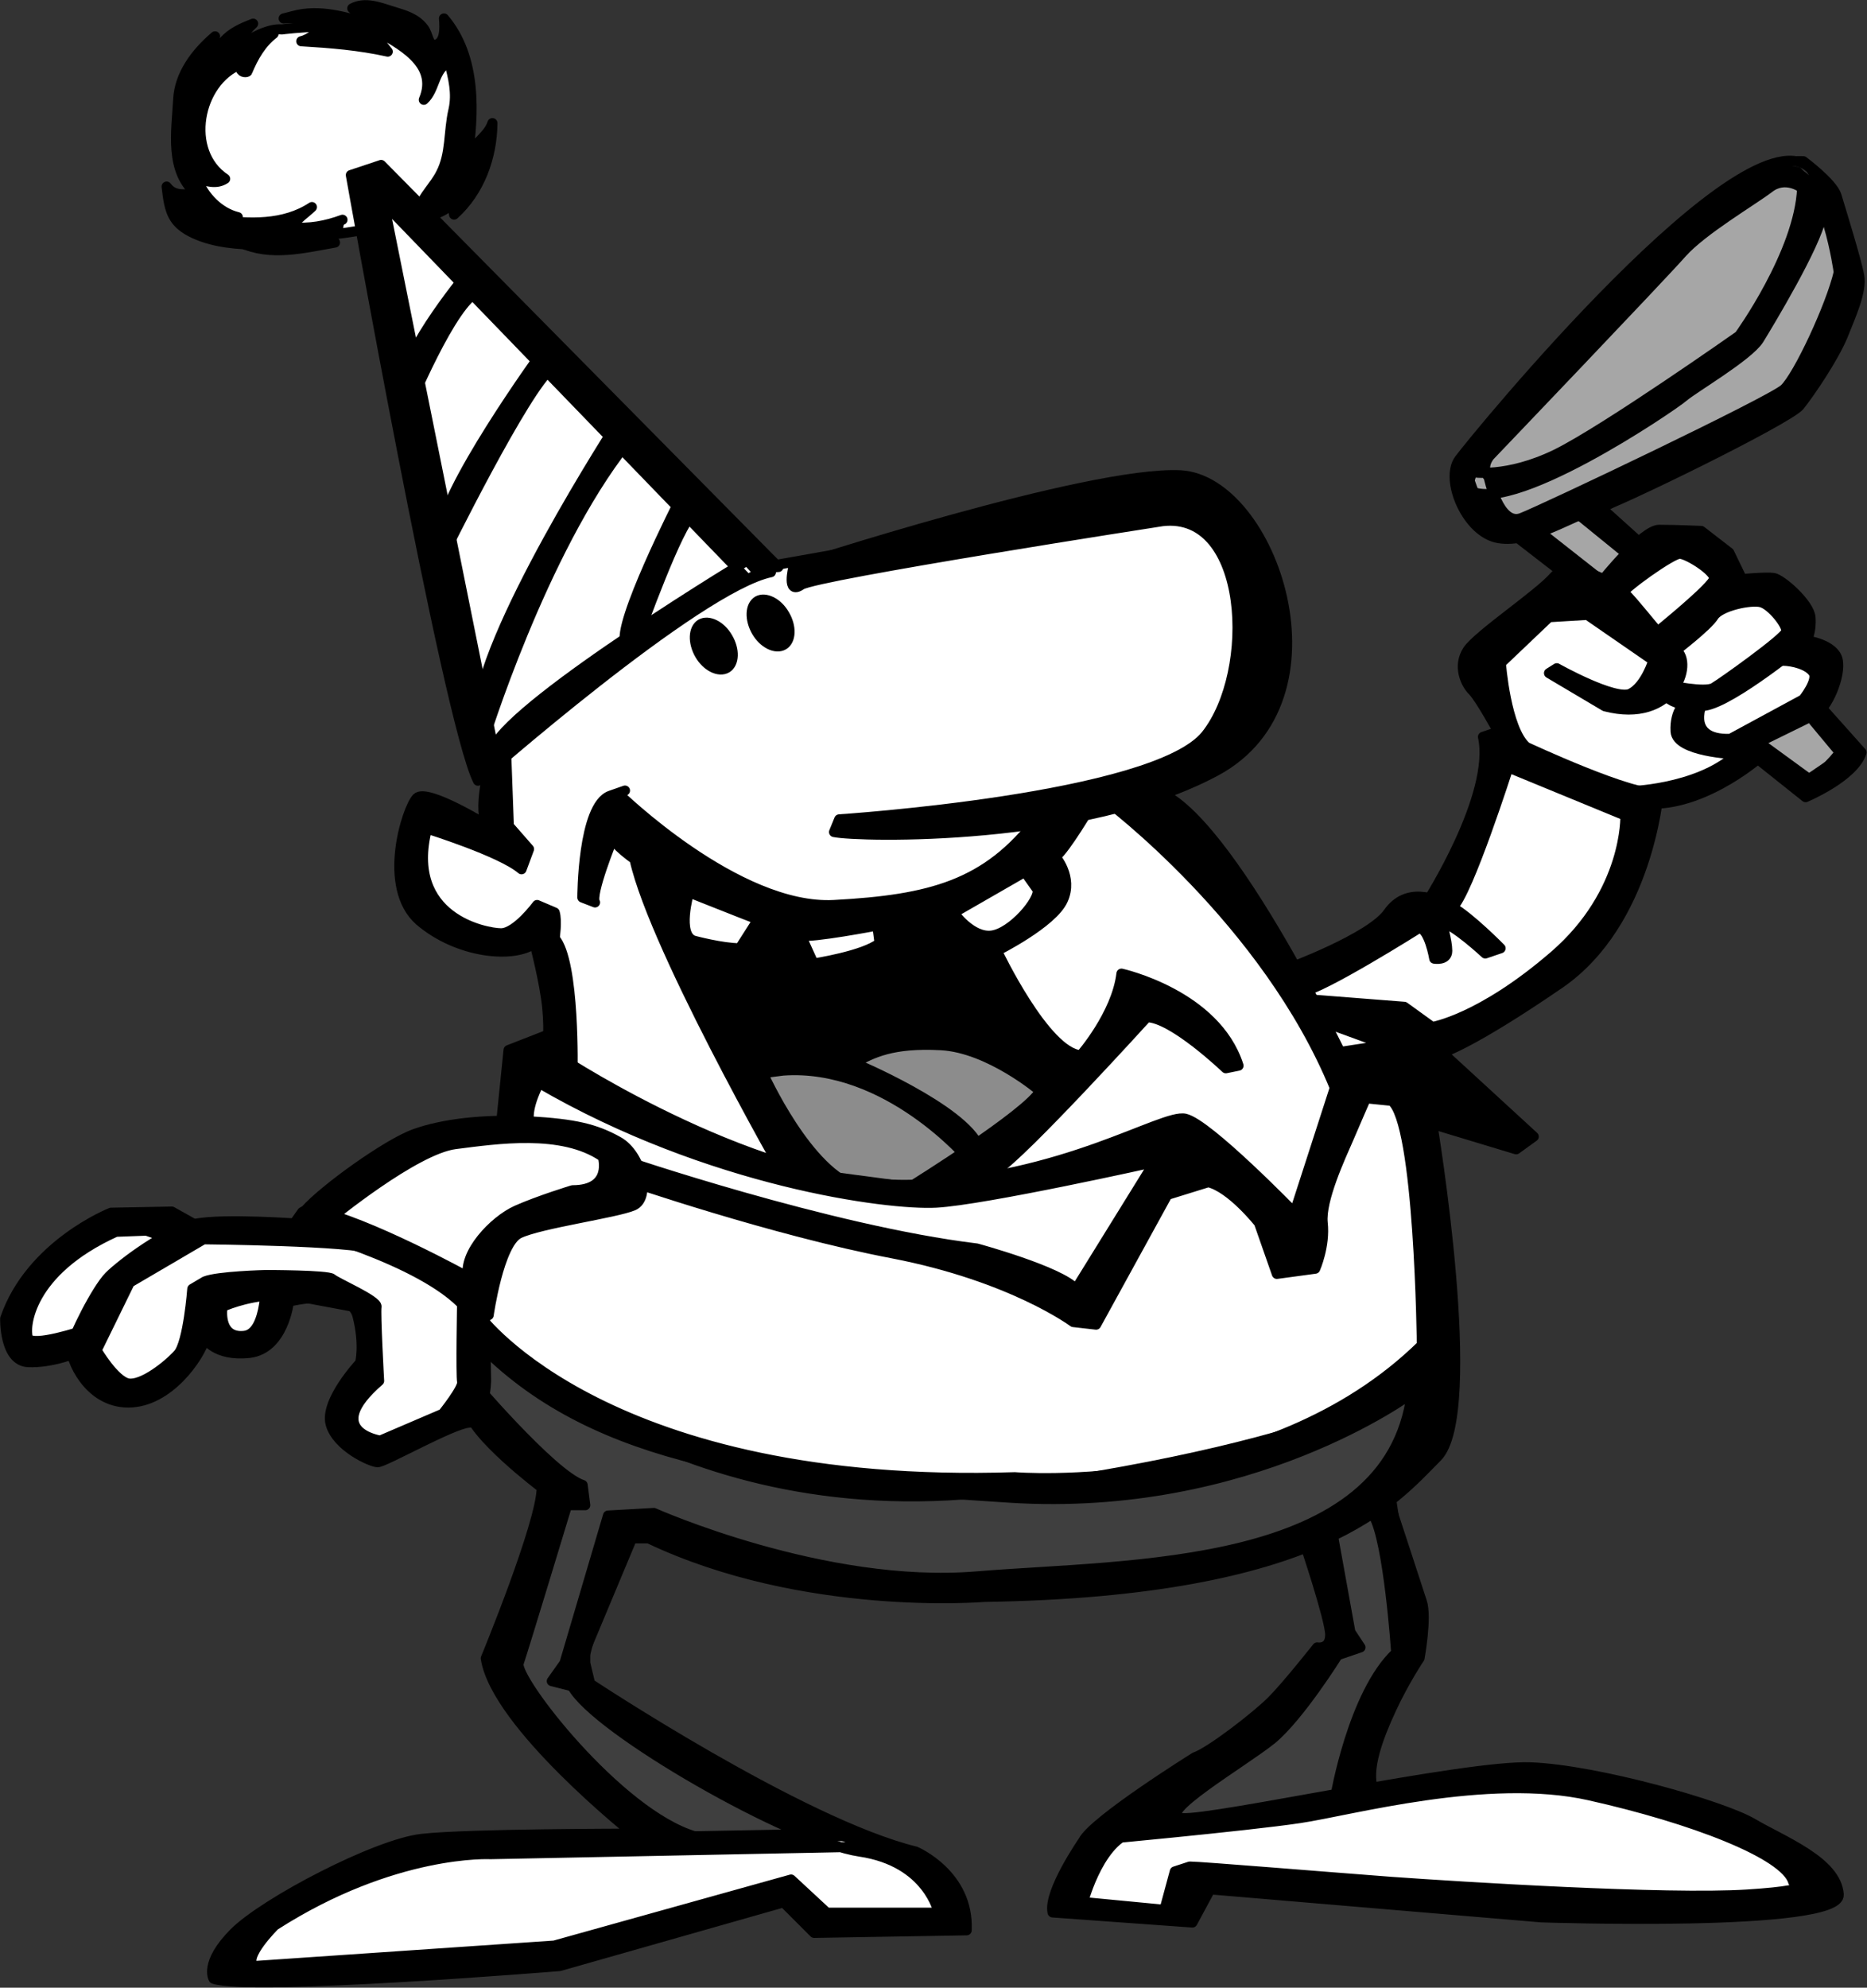 <svg xmlns="http://www.w3.org/2000/svg" xml:space="preserve" width="244.762" height="260.485" fill-rule="evenodd" stroke-linejoin="round" stroke-width="28.222" preserveAspectRatio="xMidYMid" version="1.2" viewBox="0 0 6476 6892"><rect x="0" y="0" width="6476" height="6892" fill="#333333" stroke="none"/><defs class="ClipPathGroup"><clipPath id="a" clipPathUnits="userSpaceOnUse"><path d="M0 0h21590v27940H0z"/></clipPath></defs><g class="SlideGroup"><g class="Slide" clip-path="url(#a)" transform="translate(-7560 -10516)"><g class="Page"><g class="Group"><g class="com.sun.star.drawing.ClosedBezierShape"><path fill="none" d="M7601 10589h6425v6798H7601z" class="BoundingBox"/><path fill="#fff" d="M8538 10618s264-34 405 18l124 105 53-88s106 529-71 618l1129 1217 1394-247s195 17 265 141c71 123 176 776-159 811l-158 88s493 547 529 653l494-282s229-459 229-529l-71-318 353-282-194-194s-194 71-194-141c0 0 847-1129 1129-1076 0 0 212 229 194 406l-265 405-635 371 194 176s36-70 124-53c88 18 123 71 141 141 0 0 194-17 229 53l36 141 70 71 18 106-53 53 159 141-159 123-176-123s-203 141-389 158c0 0-167 494-246 547-80 53-583 345-583 345l124 1103s-124 326-229 414l105 512s-220 476-202 538c0 0 529-80 626-71s926 194 988 397c0 0-468 62-609 62s-1535-97-1535-97l-70 123-379-44 176-282 476-309 274-308-71-380s-653 194-1129 186c-477-9-1200-150-1262-212l-185 520s714 529 1085 600c0 0 230 141 230 247l-477 9-115-97-811 220s-1129 124-1112 27c0 0 239-353 679-397 441-44 865-44 865-44s-521-371-582-591l176-635-282-265-353 141s-123-53-88-150l70-114-8-221-283-53s-70 185-123 185-159-61-159-61-176 256-264 229c-89-26-142-176-142-176s-254 79-238-36c18-114 168-352 362-396l220 61 433-35s308-300 467-318l238-44 71-211 97-71-71-398s-88 53-150 53c-61 0-467-141-256-432l274 79-18-308h-61l-371-1817s-591 141-626-203 220-494 309-485z"/><path fill="none" stroke="#000" stroke-width="35" d="M8538 10618s264-34 405 18l124 105 53-88s106 529-71 618l1129 1217 1394-247s195 17 265 141c71 123 176 776-159 811l-158 88s493 547 529 653l494-282s229-459 229-529l-71-318 353-282-194-194s-194 71-194-141c0 0 847-1129 1129-1076 0 0 212 229 194 406l-265 405-635 371 194 176s36-70 124-53c88 18 123 71 141 141 0 0 194-17 229 53l36 141 70 71 18 106-53 53 159 141-159 123-176-123s-203 141-389 158c0 0-167 494-246 547-80 53-583 345-583 345l124 1103s-124 326-229 414l105 512s-220 476-202 538c0 0 529-80 626-71s926 194 988 397c0 0-468 62-609 62s-1535-97-1535-97l-70 123-379-44 176-282 476-309 274-308-71-380s-653 194-1129 186c-477-9-1200-150-1262-212l-185 520s714 529 1085 600c0 0 230 141 230 247l-477 9-115-97-811 220s-1129 124-1112 27c0 0 239-353 679-397 441-44 865-44 865-44s-521-371-582-591l176-635-282-265-353 141s-123-53-88-150l70-114-8-221-283-53s-70 185-123 185-159-61-159-61-176 256-264 229c-89-26-142-176-142-176s-254 79-238-36c18-114 168-352 362-396l220 61 433-35s308-300 467-318l238-44 71-211 97-71-71-398s-88 53-150 53c-61 0-467-141-256-432l274 79-18-308h-61l-371-1817s-591 141-626-203 220-494 309-485z"/></g><g class="com.sun.star.drawing.PolyPolygonShape"><path fill="none" d="M13599 12929h391v329h-391z" class="BoundingBox"/><path fill="#a6a6a6" d="m13617 13088 186 151 168-115-107-177z"/><path fill="none" stroke="#000" stroke-width="35" d="m13617 13088 186 151 168-115-107-177z"/></g><g class="com.sun.star.drawing.ClosedBezierShape"><path fill="none" d="M12629 11111h1361v1469h-1361z" class="BoundingBox"/><path fill="#a6a6a6" d="M12647 12154s882-1058 1113-1024c0 0 176 36 211 335l-176 425-707 389 177 176-159 106-248-194-141-18z"/><path fill="none" stroke="#000" stroke-width="35" d="M12647 12154s882-1058 1113-1024c0 0 176 36 211 335l-176 425-707 389 177 176-159 106-248-194-141-18z"/></g><g class="com.sun.star.drawing.ClosedBezierShape"><path fill="none" d="M9207 15116h3354v1802H9207z" class="BoundingBox"/><path fill="#3f3f3f" d="M9242 15134s653 706 1818 547c1164-159 1482-406 1482-406s-18 336-159 424l70 459s-211 547-194 618l-758 70s317-246 459-335l246-301-88-370s-476 194-1146 176c-672-17-1201-211-1201-211l-229 547s741 512 953 530l-671 17s-547-512-529-600l194-618s-247-230-264-318z"/><path fill="none" stroke="#000" stroke-width="35" d="M9242 15134s653 706 1818 547c1164-159 1482-406 1482-406s-18 336-159 424l70 459s-211 547-194 618l-758 70s317-246 459-335l246-301-88-370s-476 194-1146 176c-672-17-1201-211-1201-211l-229 547s741 512 953 530l-671 17s-547-512-529-600l194-618s-247-230-264-318z"/></g><g class="com.sun.star.drawing.ClosedBezierShape"><path fill="none" d="M10142 14040h1096v638h-1096z" class="BoundingBox"/><path fill="#8c8c8c" d="M10160 14146s706-265 1059 124l-300 389-530-70s-229-231-229-443z"/><path fill="none" stroke="#000" stroke-width="35" d="M10160 14146s706-265 1059 124l-300 389-530-70s-229-231-229-443z"/></g><g class="com.sun.star.drawing.ClosedBezierShape"><path fill="none" d="M10288 12145h1756v1284h-1756z" class="BoundingBox"/><path d="M10312 12483s1024-335 1343-319c317 18 582 777 123 1025-459 247-1237 230-1325 212l18-44s1094-71 1272-292c176-221 150-777-151-742 0 0-1201 186-1253 221-52 36-27-61-27-61z"/><path fill="none" stroke="#000" stroke-width="35" d="M10312 12483s1024-335 1343-319c317 18 582 777 123 1025-459 247-1237 230-1325 212l18-44s1094-71 1272-292c176-221 150-777-151-742 0 0-1201 186-1253 221-52 36-27-61-27-61z"/></g><g class="Group"><g class="com.sun.star.drawing.ClosedBezierShape"><path fill="none" d="M9952 12657h168v199h-168z" class="BoundingBox"/><path d="M10081 12832c26-16 28-63 3-105-24-42-67-62-93-47-26 16-28 63-4 105s67 63 94 47z"/><path fill="none" stroke="#000" stroke-width="35" d="M10081 12832c26-16 28-63 3-105-24-42-67-62-93-47-26 16-28 63-4 105s67 63 94 47z"/></g></g><g class="Group"><g class="com.sun.star.drawing.ClosedBezierShape"><path fill="none" d="M10149 12577h168v199h-168z" class="BoundingBox"/><path d="M10278 12752c26-16 28-63 3-105-24-42-67-62-93-47-26 16-28 63-4 105s67 63 94 47z"/><path fill="none" stroke="#000" stroke-width="35" d="M10278 12752c26-16 28-63 3-105-24-42-67-62-93-47-26 16-28 63-4 105s67 63 94 47z"/></g></g><g class="com.sun.star.drawing.ClosedBezierShape"><path fill="none" d="M8759 11070h1520v2172H8759z" class="BoundingBox"/><path d="m10225 12447-1343-1359-105 35s335 1888 441 2100c0 0 760-670 1016-723l-62-53s-821 494-901 661l-380-1888 1263 1306s62-44 106-44z"/><path fill="none" stroke="#000" stroke-width="35" d="m10225 12447-1343-1359-105 35s335 1888 441 2100c0 0 760-670 1016-723l-62-53s-821 494-901 661l-380-1888 1263 1306s62-44 106-44z"/></g><g class="com.sun.star.drawing.ClosedBezierShape"><path fill="none" d="M8120 10580h647v823h-647z" class="BoundingBox"/><path d="M8722 11357c-109 19-224 49-328 0 31 21 65 3 97 9-77-2-155-3-229-29-36-13-73-31-94-62-22-32-25-73-30-112 28 38 69 24 105 26-96-78-71-217-65-327 4-87 60-162 128-220-9 31-22 63-19 97 33-17 28-55 48-78 27-32 65-48 103-63-32 30-59 69-53 114 38-31 68-84 124-79-42 32-70 80-91 131-1 3-19 5-23-8-2-5-1-12-1-17-149 60-195 303-53 397-32 21-65 7-98 0 25 63 77 117 142 133-22 8-46 10-70 9 108 15 230 20 327-44-24 23-53 41-71 70 62 6 120-5 177-26-24 9-5 43-34 55-5 2 3 16 8 24z"/><path fill="none" stroke="#000" stroke-width="35" d="M8722 11357c-109 19-224 49-328 0 31 21 65 3 97 9-77-2-155-3-229-29-36-13-73-31-94-62-22-32-25-73-30-112 28 38 69 24 105 26-96-78-71-217-65-327 4-87 60-162 128-220-9 31-22 63-19 97 33-17 28-55 48-78 27-32 65-48 103-63-32 30-59 69-53 114 38-31 68-84 124-79-42 32-70 80-91 131-1 3-19 5-23-8-2-5-1-12-1-17-149 60-195 303-53 397-32 21-65 7-98 0 25 63 77 117 142 133-22 8-46 10-70 9 108 15 230 20 327-44-24 23-53 41-71 70 62 6 120-5 177-26-24 9-5 43-34 55-5 2 3 16 8 24z"/></g><g class="com.sun.star.drawing.ClosedBezierShape"><path fill="none" d="M8526 10516h761v769h-761z" class="BoundingBox"/><path d="M8579 10571c90-24 177 4 264 27-26-11-40-37-61-53 45-24 96-3 141 11 39 12 79 22 107 59 16 21 16 64 42 56 32-9 31-56 28-91 114 135 105 330 80 495 10-57 71-80 88-132-1 117-44 237-133 317-5-17 4-35 0-53-15 35-52 45-81 58-11 6-19-28-42-22 17-49 54-80 77-125 36-69 26-144 44-221 13-58-1-111-15-167-55 28-48 96-88 132 54-127-85-195-178-247 15 29 32 55 53 80-99-22-199-30-300-36 33-8 55-33 80-52-44-27-92-30-141-27z"/><path fill="none" stroke="#000" stroke-width="35" d="M8579 10571c90-24 177 4 264 27-26-11-40-37-61-53 45-24 96-3 141 11 39 12 79 22 107 59 16 21 16 64 42 56 32-9 31-56 28-91 114 135 105 330 80 495 10-57 71-80 88-132-1 117-44 237-133 317-5-17 4-35 0-53-15 35-52 45-81 58-11 6-19-28-42-22 17-49 54-80 77-125 36-69 26-144 44-221 13-58-1-111-15-167-55 28-48 96-88 132 54-127-85-195-178-247 15 29 32 55 53 80-99-22-199-30-300-36 33-8 55-33 80-52-44-27-92-30-141-27z"/></g><g class="com.sun.star.drawing.ClosedBezierShape"><path fill="none" d="M8936 11431h303v532h-303z" class="BoundingBox"/><path d="M9194 11449s-240 283-240 416c0 26 17 79 17 79s160-390 249-416z"/><path fill="none" stroke="#000" stroke-width="35" d="M9194 11449s-240 283-240 416c0 26 17 79 17 79s160-390 249-416z"/></g><g class="com.sun.star.drawing.ClosedBezierShape"><path fill="none" d="M9068 11722h426v744h-426z" class="BoundingBox"/><path d="M9439 11740s-353 486-353 637l8 70s292-593 381-655z"/><path fill="none" stroke="#000" stroke-width="35" d="M9439 11740s-353 486-353 637l8 70s292-593 381-655z"/></g><g class="com.sun.star.drawing.ClosedBezierShape"><path fill="none" d="M9200 11960h550v1149h-550z" class="BoundingBox"/><path d="M9705 11978s-487 750-487 1024l17 88s204-663 496-1033z"/><path fill="none" stroke="#000" stroke-width="35" d="M9705 11978s-487 750-487 1024l17 88s204-663 496-1033z"/></g><g class="com.sun.star.drawing.ClosedBezierShape"><path fill="none" d="M9708 12234h272v532h-272z" class="BoundingBox"/><path d="M9917 12252s-221 434-187 495l44-26s143-399 187-417z"/><path fill="none" stroke="#000" stroke-width="35" d="M9917 12252s-221 434-187 495l44-26s143-399 187-417z"/></g><g class="com.sun.star.drawing.ClosedBezierShape"><path fill="none" d="M8927 13116h638v1140h-638z" class="BoundingBox"/><path d="M9263 13151s-53 185-9 229c0 0-213-132-248-97-35 36-122 309 9 425 133 114 327 132 399 79 0 0 35 132 44 221 9 88 0 167 0 167l88 62s9-388-62-467c0 0 9-62 0-90l-61-26s-72 98-125 98-336-53-257-363c0 0 257 80 328 141l26-70-70-80-9-246z"/><path fill="none" stroke="#000" stroke-width="35" d="M9263 13151s-53 185-9 229c0 0-213-132-248-97-35 36-122 309 9 425 133 114 327 132 399 79 0 0 35 132 44 221 9 88 0 167 0 167l88 62s9-388-62-467c0 0 9-62 0-90l-61-26s-72 98-125 98-336-53-257-363c0 0 257 80 328 141l26-70-70-80-9-246z"/></g><g class="com.sun.star.drawing.ClosedBezierShape"><path fill="none" d="M9562 13239h2313v1414H9562z" class="BoundingBox"/><path d="m9624 13645-44-17s0-318 97-353c97-34 26-9 26-9s414 406 750 388 530-70 706-300l185-44s-88 150-123 177c0 0 62 70 26 149-35 80-229 177-229 177s168 354 291 362c0 0 124-141 141-283 0 0 327 72 406 319l-44 9s-185-177-274-177c0 0-432 476-520 529l-18 27-273 26s397-247 441-326c0 0-176-150-344-159-169-9-239 27-301 62 0 0 380 159 433 291l-35 44s-283-335-645-309l-70 9s158 353 335 397l-256-35s-485-848-529-1130c0 0 115 123 194 141 0 0-44 150 18 168 0 0 97 26 158 26l62-97 150 53 44 97s176-27 229-71l-8-61s221-18 265-44c0 0 62 88 132 79 71-9 168-124 159-159l-44-62-247 142-265 44s-230 44-265 35-388-150-388-150-221-115-265-185c0 0-79 194-61 220z"/><path fill="none" stroke="#000" stroke-width="35" d="m9624 13645-44-17s0-318 97-353c97-34 26-9 26-9s414 406 750 388 530-70 706-300l185-44s-88 150-123 177c0 0 62 70 26 149-35 80-229 177-229 177s168 354 291 362c0 0 124-141 141-283 0 0 327 72 406 319l-44 9s-185-177-274-177c0 0-432 476-520 529l-18 27-273 26s397-247 441-326c0 0-176-150-344-159-169-9-239 27-301 62 0 0 380 159 433 291l-35 44s-283-335-645-309l-70 9s158 353 335 397l-256-35s-485-848-529-1130c0 0 115 123 194 141 0 0-44 150 18 168 0 0 97 26 158 26l62-97 150 53 44 97s176-27 229-71l-8-61s221-18 265-44c0 0 62 88 132 79 71-9 168-124 159-159l-44-62-247 142-265 44s-230 44-265 35-388-150-388-150-221-115-265-185c0 0-79 194-61 220z"/></g><g class="com.sun.star.drawing.ClosedBezierShape"><path fill="none" d="M11379 13239h893v1070h-893z" class="BoundingBox"/><path d="M11397 13292s556 415 794 998l62-35s-433-928-689-998z"/><path fill="none" stroke="#000" stroke-width="35" d="M11397 13292s556 415 794 998l62-35s-433-928-689-998z"/></g><g class="com.sun.star.drawing.ClosedBezierShape"><path fill="none" d="M12005 13607h779v371h-779z" class="BoundingBox"/><path d="M12023 13876s292-107 353-196c62-87 159-53 222-18 62 35 167 142 167 142l-53 18s-114-106-151-106c0 0 19 62 19 97s-45 27-45 27-18-106-53-106c0 0-336 212-407 221-69 9-26 0-26 0z"/><path fill="none" stroke="#000" stroke-width="35" d="M12023 13876s292-107 353-196c62-87 159-53 222-18 62 35 167 142 167 142l-53 18s-114-106-151-106c0 0 19 62 19 97s-45 27-45 27-18-106-53-106c0 0-336 212-407 221-69 9-26 0-26 0z"/></g><g class="com.sun.star.drawing.ClosedBezierShape"><path fill="none" d="M8278 12471h5137v4937H8278z" class="BoundingBox"/><path d="M12510 13644s238-370 194-573l53-18s-62-114-88-141c-27-26-53-88-18-141s247-194 300-256c53-60 141 0 194 18s168 194 229 238c62 44-8 256-247 194l-194-115 27-17s203 114 256 88c52-26 79-115 79-115l-229-158-133 8-167 159s17 229 88 291c0 0 379 177 459 159 0 0-36 451-344 662-309 212-406 239-406 239l317 291-61 44-291-88s167 1005 17 1155-397 467-1571 485c0 0-626 53-1164-203h-79s-141 363-141 407v26l17 71s732 485 1129 582c0 0 186 79 177 273l-529 9-106-106-777 221s-1076 88-1200 44c0 0-34-53 71-159 106-106 494-309 652-326 159-18 733-18 733-18s-477-379-512-608c0 0 194-469 194-592 0 0-247-186-256-274v-114s291 344 398 379l9 70h-63s-150 495-168 548c-17 53 345 521 610 600l485-9 159 44-1351 27s-335-18-749 247c0 0-115 114-71 141l1041-71 821-229 124 115h388s-36-177-274-212-917-423-997-573l-71-18 44-62 151-512 159-9s591 264 1120 220 1430-17 1509-635c0 0-557 415-1394 362-838-53-1429-124-1827-520l-9-106s442 600 1853 555c0 0 873 71 1412-458 0 0-8-776-105-847l-89-9s-35 80-61 141c-27 62-97 212-89 291 9 80-26 159-26 159l-133 18-62-177s-97-123-176-141l-142 44-247 450-79-9s-212-158-626-238c-415-79-926-255-926-255l-18-71s723 247 1235 309c0 0 291 79 344 141l273-441s-591 132-758 141c-168 9-785-71-1377-415 0 0-44 80-35 133l-97 9 26-256 159-62 35 97s689 450 1209 432c521-17 865-247 944-229 80 18 379 326 379 326l151-467-8-88 176-27-266-97-17-62 345 27 97 70s167-26 423-247 247-486 247-486l-406-167s-141 441-194 485z"/><path fill="none" stroke="#000" stroke-width="35" d="M12510 13644s238-370 194-573l53-18s-62-114-88-141c-27-26-53-88-18-141s247-194 300-256c53-60 141 0 194 18s168 194 229 238c62 44-8 256-247 194l-194-115 27-17s203 114 256 88c52-26 79-115 79-115l-229-158-133 8-167 159s17 229 88 291c0 0 379 177 459 159 0 0-36 451-344 662-309 212-406 239-406 239l317 291-61 44-291-88s167 1005 17 1155-397 467-1571 485c0 0-626 53-1164-203h-79s-141 363-141 407v26l17 71s732 485 1129 582c0 0 186 79 177 273l-529 9-106-106-777 221s-1076 88-1200 44c0 0-34-53 71-159 106-106 494-309 652-326 159-18 733-18 733-18s-477-379-512-608c0 0 194-469 194-592 0 0-247-186-256-274v-114s291 344 398 379l9 70h-63s-150 495-168 548c-17 53 345 521 610 600l485-9 159 44-1351 27s-335-18-749 247c0 0-115 114-71 141l1041-71 821-229 124 115h388s-36-177-274-212-917-423-997-573l-71-18 44-62 151-512 159-9s591 264 1120 220 1430-17 1509-635c0 0-557 415-1394 362-838-53-1429-124-1827-520l-9-106s442 600 1853 555c0 0 873 71 1412-458 0 0-8-776-105-847l-89-9s-35 80-61 141c-27 62-97 212-89 291 9 80-26 159-26 159l-133 18-62-177s-97-123-176-141l-142 44-247 450-79-9s-212-158-626-238c-415-79-926-255-926-255l-18-71s723 247 1235 309c0 0 291 79 344 141l273-441s-591 132-758 141c-168 9-785-71-1377-415 0 0-44 80-35 133l-97 9 26-256 159-62 35 97s689 450 1209 432c521-17 865-247 944-229 80 18 379 326 379 326l151-467-8-88 176-27-266-97-17-62 345 27 97 70s167-26 423-247 247-486 247-486l-406-167s-141 441-194 485z"/></g><g class="com.sun.star.drawing.ClosedBezierShape"><path fill="none" d="M8557 14384h1251v711H8557z" class="BoundingBox"/><path d="m8608 14719-33 47s449 115 599 284l81 26s35-248 105-283c71-35 336-71 397-97 62-27 27-178-53-222-79-44-150-61-308-70-159-8-301 9-398 44s-318 195-379 265l88 27s291-239 432-257c142-18 371-53 512 44 0 0 36 116-105 116 0 0-115 35-194 70-80 36-187 150-168 231 0 0-352-194-534-230l-25-5z"/><path fill="none" stroke="#000" stroke-width="35" d="m8608 14719-33 47s449 115 599 284l81 26s35-248 105-283c71-35 336-71 397-97 62-27 27-178-53-222-79-44-150-61-308-70-159-8-301 9-398 44s-318 195-379 265l88 27s291-239 432-257c142-18 371-53 512 44 0 0 36 116-105 116 0 0-115 35-194 70-80 36-187 150-168 231 0 0-352-194-534-230l-25-5z"/></g><g class="com.sun.star.drawing.ClosedBezierShape"><path fill="none" d="M7789 14733h1476v872H7789z" class="BoundingBox"/><path d="M8610 14760s-278-21-375 0c-98 22-252 137-296 181s-128 212-132 248c-4 35 57 190 198 190s248-159 266-222c0 0 35 63 154 50 119-14 137-178 137-178s211-53 238 49c26 102 9 164 9 164s-124 132-102 212c22 79 141 132 163 132 24 0 257-132 315-137 57-4 61-145 61-145l-4-239-79-40s-5 261 0 283c4 22-67 110-67 110l-217 93s-207-31-4-207c0 0-13-235-9-257s-141-84-154-97c-14-13-230-13-230-13s9 203-75 211c-83 9-79-79-75-101 0 0 75-35 172-40l-22-70s-167 4-211 22l-44 26s-14 186-49 226c-36 40-124 110-173 102-48-9-110-115-110-115l115-235 256-150s525 5 587 35z"/><path fill="none" stroke="#000" stroke-width="35" d="M8610 14760s-278-21-375 0c-98 22-252 137-296 181s-128 212-132 248c-4 35 57 190 198 190s248-159 266-222c0 0 35 63 154 50 119-14 137-178 137-178s211-53 238 49c26 102 9 164 9 164s-124 132-102 212c22 79 141 132 163 132 24 0 257-132 315-137 57-4 61-145 61-145l-4-239-79-40s-5 261 0 283c4 22-67 110-67 110l-217 93s-207-31-4-207c0 0-13-235-9-257s-141-84-154-97c-14-13-230-13-230-13s9 203-75 211c-83 9-79-79-75-101 0 0 75-35 172-40l-22-70s-167 4-211 22l-44 26s-14 186-49 226c-36 40-124 110-173 102-48-9-110-115-110-115l115-235 256-150s525 5 587 35z"/></g><g class="com.sun.star.drawing.ClosedBezierShape"><path fill="none" d="M7560 14699h708v559h-708z" class="BoundingBox"/><path d="m8249 14769-93-52-211 4s-279 110-367 367c0 0-4 146 79 151 84 4 176-35 176-35l18-75s-181 61-194 26 0-230 305-368l106-4 75 26z"/><path fill="none" stroke="#000" stroke-width="35" d="m8249 14769-93-52-211 4s-279 110-367 367c0 0-4 146 79 151 84 4 176-35 176-35l18-75s-181 61-194 26 0-230 305-368l106-4 75 26z"/></g><g class="com.sun.star.drawing.ClosedBezierShape"><path fill="none" d="M13099 12335h523v444h-523z" class="BoundingBox"/><path d="M13117 12530s141-177 198-177c58 0 146 4 146 4l97 75 45 93s-217 209-248 235l-58-44s209-168 209-195c0-26-93-85-120-85s-195 120-203 142z"/><path fill="none" stroke="#000" stroke-width="35" d="M13117 12530s141-177 198-177c58 0 146 4 146 4l97 75 45 93s-217 209-248 235l-58-44s209-168 209-195c0-26-93-85-120-85s-195 120-203 142z"/></g><g class="com.sun.star.drawing.ClosedBezierShape"><path fill="none" d="M13310 12501h550v482h-550z" class="BoundingBox"/><path d="M13602 12524s84-8 110-4c27 4 124 88 128 137s-13 80-13 80-257 212-354 226c0 0-101 9-137-36l14-35s123 27 154 9 248-173 252-195c5-22-53-94-88-102-35-9-142 13-164 49-22 35-132 119-132 119l-44-9 233-234z"/><path fill="none" stroke="#000" stroke-width="35" d="M13602 12524s84-8 110-4c27 4 124 88 128 137s-13 80-13 80-257 212-354 226c0 0-101 9-137-36l14-35s123 27 154 9 248-173 252-195c5-22-53-94-88-102-35-9-142 13-164 49-22 35-132 119-132 119l-44-9 233-234z"/></g><g class="com.sun.star.drawing.ClosedBezierShape"><path fill="none" d="M13354 12715h601v435h-601z" class="BoundingBox"/><path d="M13828 12737s93 13 106 66c13 54-35 169-79 191-45 22-279 137-279 137s-200-8-204-79c-4-72 35-102 35-102l62-9s-71 142 93 137l253-137s53-66 35-93-71-41-107-41l44-74z"/><path fill="none" stroke="#000" stroke-width="35" d="M13828 12737s93 13 106 66c13 54-35 169-79 191-45 22-279 137-279 137s-200-8-204-79c-4-72 35-102 35-102l62-9s-71 142 93 137l253-137s53-66 35-93-71-41-107-41l44-74z"/></g><g class="com.sun.star.drawing.ClosedBezierShape"><path fill="none" d="M13588 12939h448v360h-448z" class="BoundingBox"/><path d="m13606 13107 217 173s167-70 194-155l-150-168-40 30 115 138s-62 85-111 89l-177-129z"/><path fill="none" stroke="#000" stroke-width="35" d="m13606 13107 217 173s167-70 194-155l-150-168-40 30 115 138s-62 85-111 89l-177-129z"/></g><g class="com.sun.star.drawing.PolyPolygonShape"><path fill="none" d="M12799 12238h519v342h-519z" class="BoundingBox"/><path d="m12989 12508-172-133 57-36 243 191 120-66-208-169 62-39 182 164 26 44-164 97z"/><path fill="none" stroke="#000" stroke-width="35" d="m12989 12508-172-133 57-36 243 191 120-66-208-169 62-39 182 164 26 44-164 97z"/></g><g class="com.sun.star.drawing.ClosedBezierShape"><path fill="none" d="M12588 11055h1442v1348h-1442z" class="BoundingBox"/><path d="M13815 11075s101 75 115 119c13 44 70 226 79 279s-27 132-57 207c-31 75-111 194-150 243-40 48-636 340-716 362-79 22-217 115-327 97-110-17-189-203-137-273 53-72 998-1227 1219-1008 0 0 53 71 36 168-18 97-181 367-216 424-37 58-226 168-262 199-35 31-618 428-750 318l17-57s119 22 292-62c172-85 635-411 635-411s209-288 218-512c0 0-58-45-115 0-58 44-230 145-301 224-71 81-667 704-667 704s-35 39-4 75c0 0 35 172 114 141 80-31 862-403 911-447 48-44 163-291 189-405 0 0-44-323-154-345l-66-27s44-16 97-13z"/><path fill="none" stroke="#000" stroke-width="35" d="M13815 11075s101 75 115 119c13 44 70 226 79 279s-27 132-57 207c-31 75-111 194-150 243-40 48-636 340-716 362-79 22-217 115-327 97-110-17-189-203-137-273 53-72 998-1227 1219-1008 0 0 53 71 36 168-18 97-181 367-216 424-37 58-226 168-262 199-35 31-618 428-750 318l17-57s119 22 292-62c172-85 635-411 635-411s209-288 218-512c0 0-58-45-115 0-58 44-230 145-301 224-71 81-667 704-667 704s-35 39-4 75c0 0 35 172 114 141 80-31 862-403 911-447 48-44 163-291 189-405 0 0-44-323-154-345l-66-27s44-16 97-13z"/></g><g class="com.sun.star.drawing.ClosedBezierShape"><path fill="none" d="M13204 13026h488v296h-488z" class="BoundingBox"/><path d="M13222 13259s265-9 385-152c119-141 22 0 22 0l44 28s-186 168-381 168z"/><path fill="none" stroke="#000" stroke-width="35" d="M13222 13259s265-9 385-152c119-141 22 0 22 0l44 28s-186 168-381 168z"/></g><g class="com.sun.star.drawing.ClosedBezierShape"><path fill="none" d="M11192 15814h2766v1387h-2766z" class="BoundingBox"/><path d="M12085 15867s89 264 89 317-45 44-45 44-105 133-158 186-213 177-266 195c0 0-353 220-388 291 0 0 573-53 751-80 176-26 652-158 1005-79 354 79 680 203 707 300 0 0 123 26-159 44s-998-27-1236-44c-238-18-662-53-698-53l-52 17-36 133-282-27s62-238 194-247l-194 36s-122 176-106 247l485 35 62-115 1148 97s1041 36 1032-79c-8-115-194-185-299-247-106-62-539-185-769-194-229-9-1103 185-1209 176s212-194 310-273c97-80 229-292 229-292l79-27-35-53-62-343z"/><path fill="none" stroke="#000" stroke-width="35" d="M12085 15867s89 264 89 317-45 44-45 44-105 133-158 186-213 177-266 195c0 0-353 220-388 291 0 0 573-53 751-80 176-26 652-158 1005-79 354 79 680 203 707 300 0 0 123 26-159 44s-998-27-1236-44c-238-18-662-53-698-53l-52 17-36 133-282-27s62-238 194-247l-194 36s-122 176-106 247l485 35 62-115 1148 97s1041 36 1032-79c-8-115-194-185-299-247-106-62-539-185-769-194-229-9-1103 185-1209 176s212-194 310-273c97-80 229-292 229-292l79-27-35-53-62-343z"/></g><g class="com.sun.star.drawing.ClosedBezierShape"><path fill="none" d="M12173 15673h344v1096h-344z" class="BoundingBox"/><path d="M12368 15691s107 326 124 379c18 53-8 195-8 195s-53 79-98 176-89 212-62 282l-133 27s61-362 212-503c0 0-26-389-79-477z"/><path fill="none" stroke="#000" stroke-width="35" d="M12368 15691s107 326 124 379c18 53-8 195-8 195s-53 79-98 176-89 212-62 282l-133 27s61-362 212-503c0 0-26-389-79-477z"/></g></g></g></g></g></svg>
